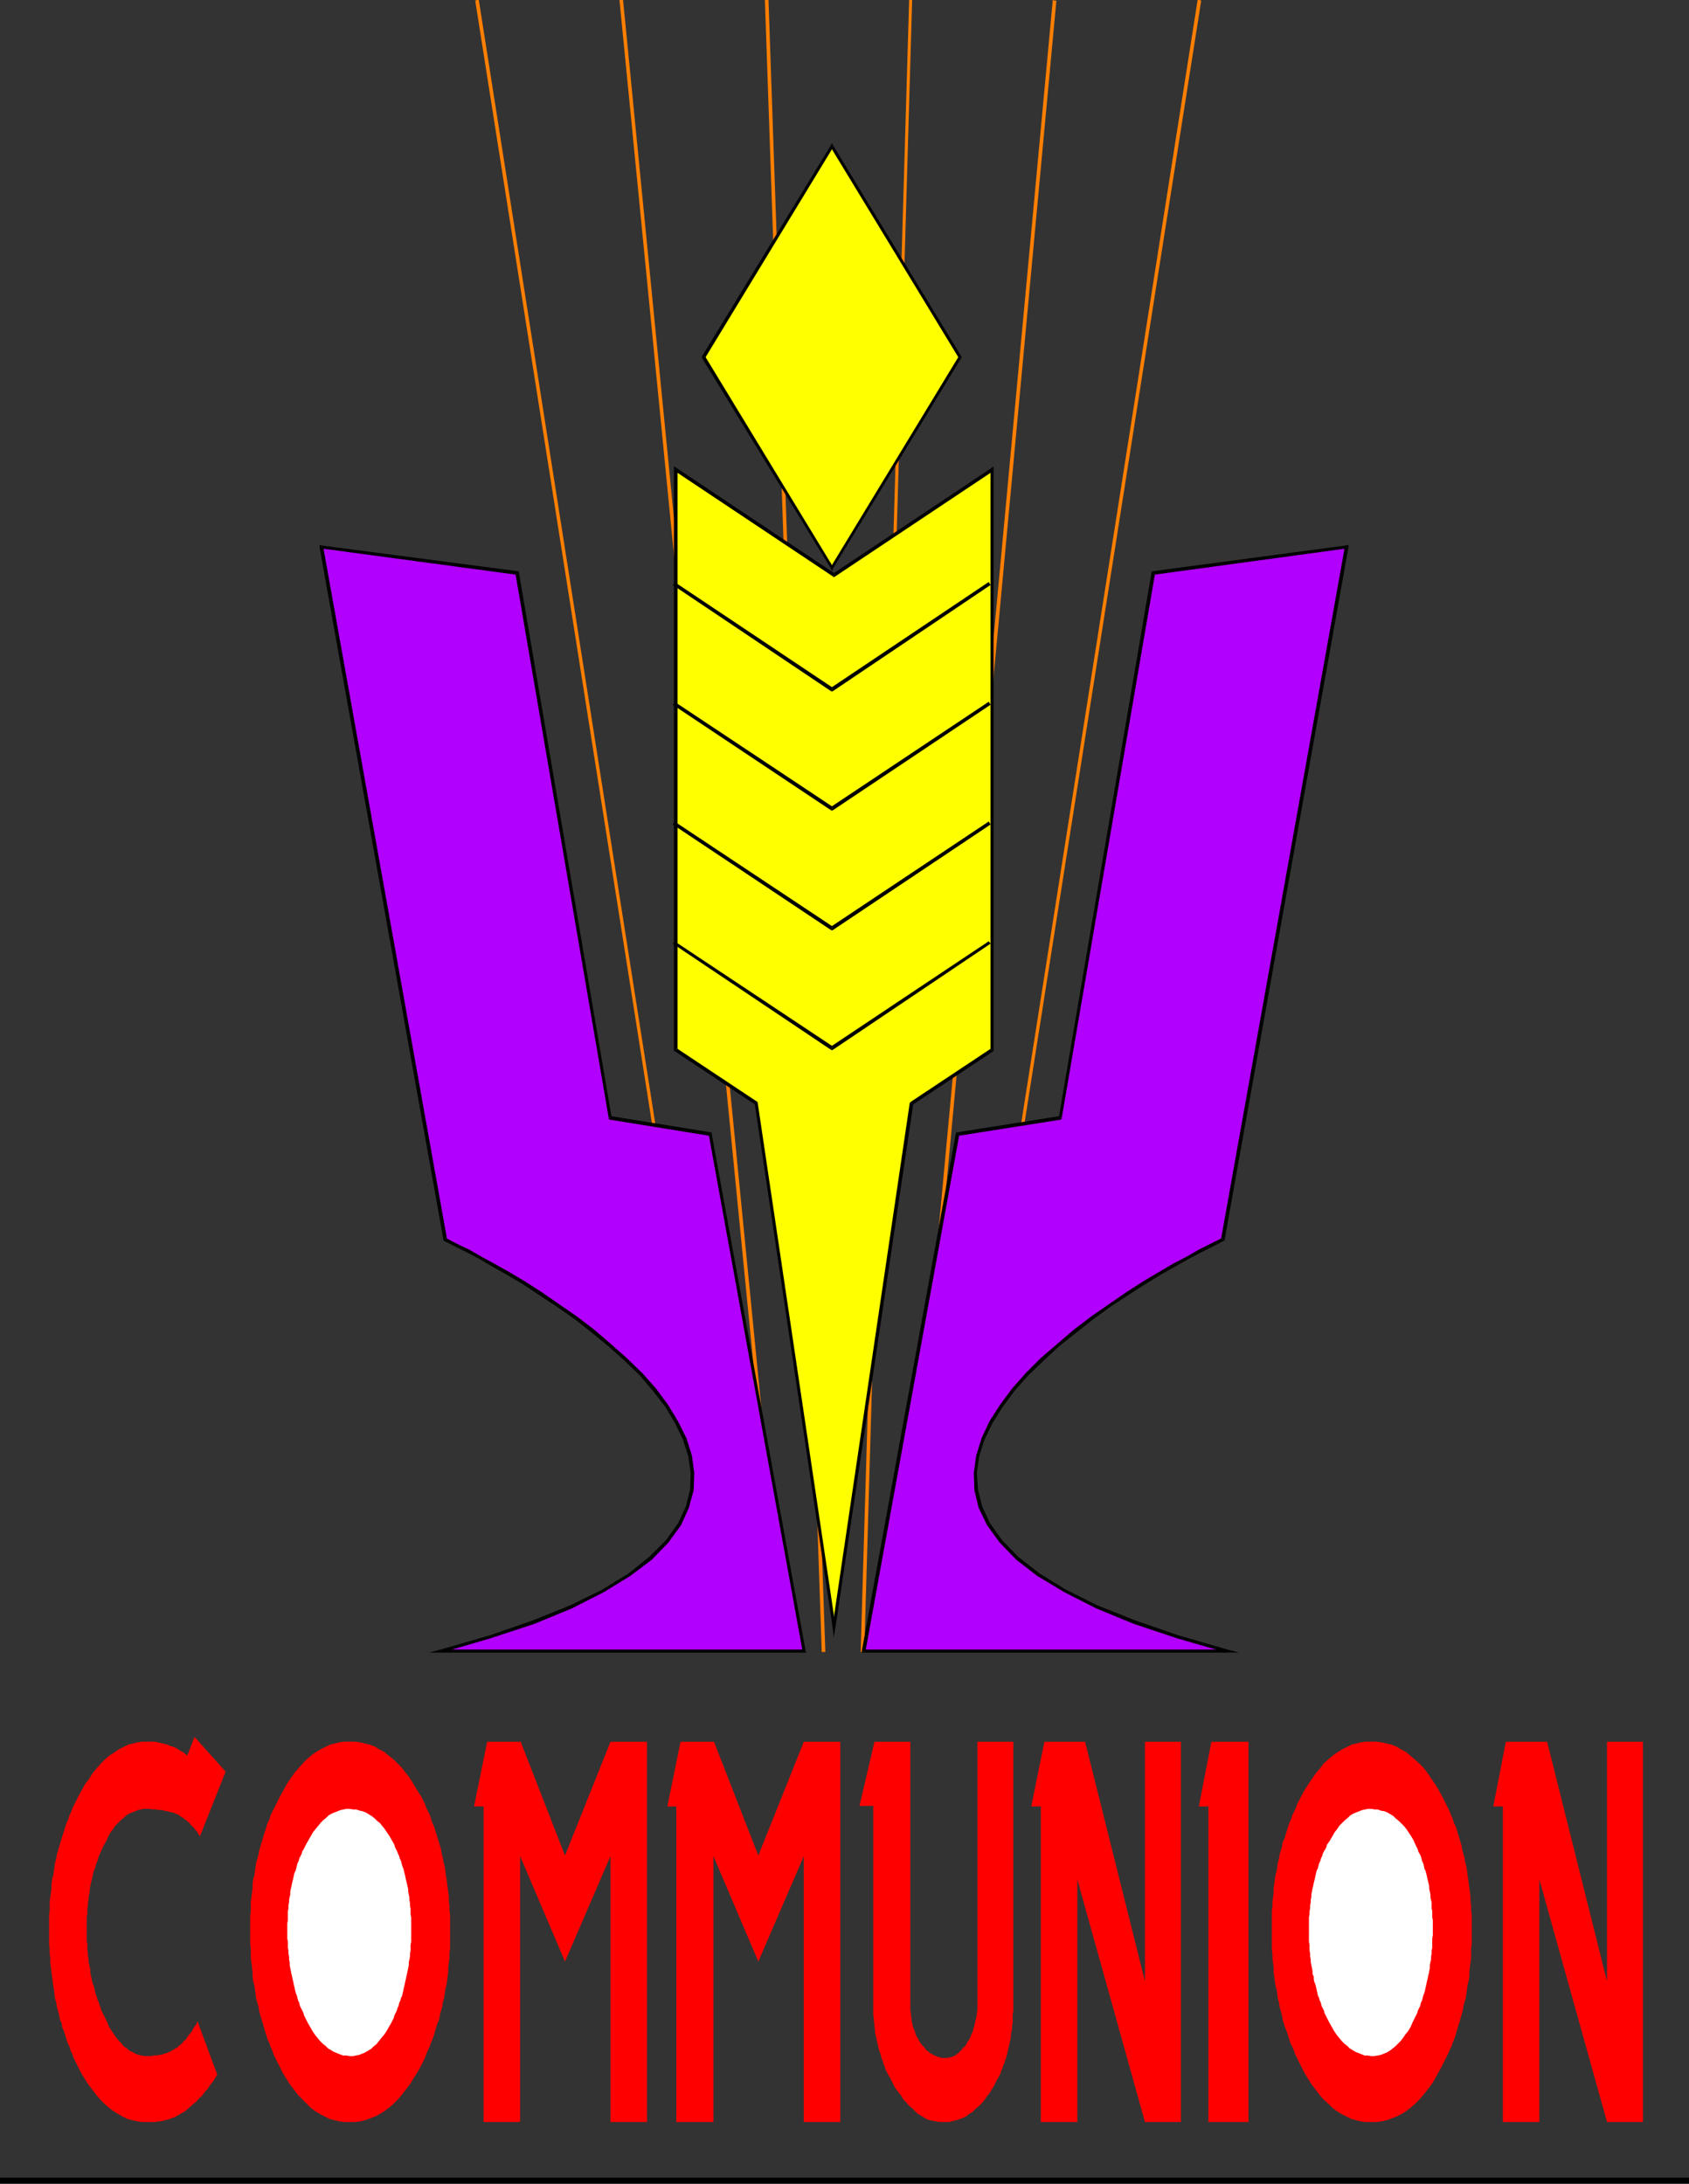 <?xml version="1.0" encoding="UTF-8" standalone="no"?>
<svg
   version="1.0"
   width="120.628mm"
   height="155.925mm"
   id="svg63"
   sodipodi:docname="Communion.wmf"
   xmlns:inkscape="http://www.inkscape.org/namespaces/inkscape"
   xmlns:sodipodi="http://sodipodi.sourceforge.net/DTD/sodipodi-0.dtd"
   xmlns="http://www.w3.org/2000/svg"
   xmlns:svg="http://www.w3.org/2000/svg">
  <rect width="100%" height="100%" fill="#333333" stroke="none"/>
  <sodipodi:namedview
     id="namedview63"
     pagecolor="#ffffff"
     bordercolor="#000000"
     borderopacity="0.25"
     inkscape:showpageshadow="2"
     inkscape:pageopacity="0.0"
     inkscape:pagecheckerboard="0"
     inkscape:deskcolor="#d1d1d1"
     inkscape:document-units="mm" />
  <defs
     id="defs1">
    <pattern
       id="WMFhbasepattern"
       patternUnits="userSpaceOnUse"
       width="6"
       height="6"
       x="0"
       y="0" />
  </defs>
  <path
     style="fill:#ffffff;fill-opacity:1;fill-rule:evenodd;stroke:none"
     d="M 211.48,445.83 167.698,0 Z"
     id="path1" />
  <path
     style="fill:#ff7f00;fill-opacity:1;fill-rule:evenodd;stroke:none"
     d="m 167.698,0 h -0.485 L 210.995,445.83 211.965,445.668 168.182,0 Z"
     id="path2" />
  <path
     style="fill:#ffffff;fill-opacity:1;fill-rule:evenodd;stroke:none"
     d="M 222.304,445.83 206.956,0 Z"
     id="path3" />
  <path
     style="fill:#ff7f00;fill-opacity:1;fill-rule:evenodd;stroke:none"
     d="m 206.956,0 h -0.485 l 15.348,445.83 h 0.969 L 207.441,0 Z"
     id="path4" />
  <path
     style="fill:#ffffff;fill-opacity:1;fill-rule:evenodd;stroke:none"
     d="M 232.806,445.83 245.892,0 Z"
     id="path5" />
  <path
     style="fill:#ff7f00;fill-opacity:1;fill-rule:evenodd;stroke:none"
     d="m 245.892,0 h -0.485 L 232.321,445.83 h 0.969 L 246.215,0 Z"
     id="path6" />
  <path
     style="fill:#ffffff;fill-opacity:1;fill-rule:evenodd;stroke:none"
     d="M 243.307,445.507 284.666,0.162 Z"
     id="path7" />
  <path
     style="fill:#ff7f00;fill-opacity:1;fill-rule:evenodd;stroke:none"
     d="M 284.666,0.162 284.181,0 l -41.359,445.345 0.969,0.162 41.359,-445.345 z"
     id="path8" />
  <path
     style="fill:#ffffff;fill-opacity:1;fill-rule:evenodd;stroke:none"
     d="M 253.808,445.345 323.763,0 Z"
     id="path9" />
  <path
     style="fill:#ff7f00;fill-opacity:1;fill-rule:evenodd;stroke:none"
     d="m 323.763,0 h -0.485 l -69.955,445.345 0.808,0.162 L 324.248,0.162 Z"
     id="path10" />
  <path
     style="fill:#ffffff;fill-opacity:1;fill-rule:evenodd;stroke:none"
     d="M 198.878,445.345 128.762,0 Z"
     id="path11" />
  <path
     style="fill:#ff7f00;fill-opacity:1;fill-rule:evenodd;stroke:none"
     d="M 128.762,0 128.277,0.162 198.394,445.507 199.201,445.345 129.247,0 Z"
     id="path12" />
  <path
     style="fill:#ffff00;fill-opacity:1;fill-rule:evenodd;stroke:none"
     d="m 225.051,438.881 21.003,-141.231 21.649,-14.382 V 126.687 l -42.651,28.44 -42.651,-28.44 v 156.582 l 21.81,14.382 z"
     id="path13" />
  <path
     style="fill:#000000;fill-opacity:1;fill-rule:evenodd;stroke:none"
     d="m 245.892,297.328 -0.323,0.323 -20.841,141.231 0.808,0.162 21.003,-141.231 -0.162,0.323 -0.485,-0.808 -0.162,0.162 -0.162,0.162 z"
     id="path14" />
  <path
     style="fill:#000000;fill-opacity:1;fill-rule:evenodd;stroke:none"
     d="m 267.379,283.269 0.162,-0.323 -21.649,14.382 0.485,0.808 21.649,-14.382 0.162,-0.485 -0.162,0.485 0.162,-0.162 v -0.323 z"
     id="path15" />
  <path
     style="fill:#000000;fill-opacity:1;fill-rule:evenodd;stroke:none"
     d="m 268.025,127.172 -0.646,-0.485 v 156.582 h 0.808 V 126.687 l -0.646,-0.323 0.646,0.323 v -0.808 l -0.646,0.485 z"
     id="path16" />
  <path
     style="fill:#000000;fill-opacity:1;fill-rule:evenodd;stroke:none"
     d="m 224.889,155.612 h 0.485 l 42.651,-28.44 -0.485,-0.808 -42.651,28.44 h 0.485 l -0.485,0.808 0.162,0.162 0.323,-0.162 z"
     id="path17" />
  <path
     style="fill:#000000;fill-opacity:1;fill-rule:evenodd;stroke:none"
     d="m 182.884,126.687 -0.646,0.485 42.651,28.44 0.485,-0.808 -42.651,-28.44 -0.808,0.323 0.808,-0.323 -0.808,-0.485 v 0.808 z"
     id="path18" />
  <path
     style="fill:#000000;fill-opacity:1;fill-rule:evenodd;stroke:none"
     d="m 182.722,282.946 0.162,0.323 V 126.687 h -0.969 v 156.582 l 0.323,0.485 -0.323,-0.485 v 0.323 l 0.323,0.162 z"
     id="path19" />
  <path
     style="fill:#000000;fill-opacity:1;fill-rule:evenodd;stroke:none"
     d="m 204.533,297.651 -0.162,-0.323 -21.649,-14.382 -0.485,0.808 21.649,14.382 -0.162,-0.323 0.808,-0.162 v -0.162 l -0.162,-0.162 z"
     id="path20" />
  <path
     style="fill:#000000;fill-opacity:1;fill-rule:evenodd;stroke:none"
     d="m 224.728,438.881 h 0.808 l -21.003,-141.231 -0.808,0.162 21.003,141.231 h 0.808 -0.808 l 0.323,2.909 0.485,-2.909 z"
     id="path21" />
  <path
     style="fill:#000000;fill-opacity:1;fill-rule:evenodd;stroke:none"
     d="m 224.243,186.476 h 0.646 l 42.49,-28.602 -0.485,-0.808 -42.651,28.602 h 0.646 l -0.646,0.808 0.323,0.162 0.323,-0.162 z"
     id="path22" />
  <path
     style="fill:#000000;fill-opacity:1;fill-rule:evenodd;stroke:none"
     d="m 181.915,157.551 -0.323,0.323 42.651,28.602 0.646,-0.808 -42.813,-28.602 z"
     id="path23" />
  <path
     style="fill:#000000;fill-opacity:1;fill-rule:evenodd;stroke:none"
     d="m 224.243,218.633 h 0.646 l 42.49,-28.44 -0.485,-0.808 -42.651,28.44 h 0.646 l -0.646,0.808 0.323,0.162 0.323,-0.162 z"
     id="path24" />
  <path
     style="fill:#000000;fill-opacity:1;fill-rule:evenodd;stroke:none"
     d="m 181.915,189.87 -0.323,0.323 42.651,28.44 0.646,-0.808 -42.813,-28.44 z"
     id="path25" />
  <path
     style="fill:#000000;fill-opacity:1;fill-rule:evenodd;stroke:none"
     d="m 224.243,250.951 h 0.646 l 42.49,-28.44 -0.485,-0.808 -42.651,28.44 h 0.646 l -0.646,0.808 0.323,0.162 0.323,-0.162 z"
     id="path26" />
  <path
     style="fill:#000000;fill-opacity:1;fill-rule:evenodd;stroke:none"
     d="m 181.915,222.026 -0.323,0.485 42.651,28.44 0.646,-0.808 -42.813,-28.44 z"
     id="path27" />
  <path
     style="fill:#000000;fill-opacity:1;fill-rule:evenodd;stroke:none"
     d="m 224.243,283.269 h 0.646 l 42.49,-28.602 -0.485,-0.646 -42.651,28.44 h 0.646 l -0.646,0.808 0.323,0.162 0.323,-0.162 z"
     id="path28" />
  <path
     style="fill:#000000;fill-opacity:1;fill-rule:evenodd;stroke:none"
     d="m 181.915,254.344 -0.323,0.323 42.651,28.602 0.646,-0.808 -42.813,-28.44 z"
     id="path29" />
  <path
     style="fill:#ffff00;fill-opacity:1;fill-rule:evenodd;stroke:none"
     d="M 259.14,96.308 224.566,39.428 189.993,96.308 224.566,153.188 Z"
     id="path30" />
  <path
     style="fill:#000000;fill-opacity:1;fill-rule:evenodd;stroke:none"
     d="m 224.889,39.751 h -0.646 l 34.573,56.88 0.646,-0.485 -34.573,-56.88 h -0.646 0.646 l -0.323,-0.646 -0.323,0.646 z"
     id="path31" />
  <path
     style="fill:#000000;fill-opacity:1;fill-rule:evenodd;stroke:none"
     d="m 190.316,96.147 v 0.485 l 34.573,-56.88 -0.646,-0.485 -34.735,56.88 v 0.485 -0.485 0.162 0.323 z"
     id="path32" />
  <path
     style="fill:#000000;fill-opacity:1;fill-rule:evenodd;stroke:none"
     d="m 224.243,153.027 h 0.646 l -34.573,-56.88 -0.808,0.485 34.735,56.718 h 0.646 -0.646 l 0.323,0.808 0.323,-0.808 z"
     id="path33" />
  <path
     style="fill:#000000;fill-opacity:1;fill-rule:evenodd;stroke:none"
     d="m 258.816,96.631 v -0.485 l -34.573,56.88 0.646,0.323 34.573,-56.718 v -0.485 0.485 l 0.162,-0.323 -0.162,-0.162 z"
     id="path34" />
  <path
     style="fill:#ff0000;fill-opacity:1;fill-rule:evenodd;stroke:none"
     d="m 49.922,569.77 -0.485,0.323 -0.646,0.323 -0.485,0.323 -0.646,0.323 -0.485,0.323 -0.646,0.162 -0.646,0.323 -0.646,0.162 -0.646,0.162 -0.646,0.162 -0.646,0.162 h -0.646 l -0.646,0.162 h -0.646 -0.808 -0.646 -1.454 l -1.292,-0.162 -1.454,-0.323 -1.292,-0.323 -1.292,-0.646 -1.131,-0.646 -1.292,-0.808 -1.131,-0.808 -1.292,-1.131 -1.131,-1.131 -1.131,-1.293 -0.969,-1.293 -1.131,-1.454 -1.131,-1.778 -0.969,-1.616 -0.969,-1.939 -0.485,-0.97 -0.485,-0.97 -0.323,-0.97 -0.485,-0.97 -0.323,-1.131 -0.485,-0.97 -0.323,-0.97 -0.323,-1.131 -0.323,-0.97 -0.485,-1.131 -0.162,-1.131 -0.485,-0.97 -0.162,-1.131 -0.323,-1.131 -0.323,-1.131 -0.162,-1.131 -0.323,-1.131 -0.162,-1.293 -0.162,-1.131 -0.162,-1.131 -0.162,-1.131 -0.162,-1.293 -0.162,-1.131 -0.162,-1.293 -0.162,-1.293 v -1.293 l -0.162,-1.131 v -1.293 l -0.162,-1.293 v -1.293 -1.454 -1.293 -1.293 -1.293 -1.131 l 0.162,-1.293 v -1.293 -1.131 l 0.162,-1.131 0.162,-1.293 0.162,-1.131 v -1.131 l 0.162,-1.293 0.323,-1.131 0.162,-1.131 0.162,-1.131 0.162,-1.131 0.323,-1.131 0.162,-1.131 0.323,-0.97 0.323,-1.131 0.323,-1.131 0.323,-0.97 0.323,-1.131 0.323,-0.97 0.323,-1.131 0.323,-0.97 0.485,-0.97 0.323,-1.131 0.485,-0.97 0.323,-0.97 0.485,-0.97 0.485,-0.97 0.485,-0.97 0.969,-1.778 0.969,-1.778 1.131,-1.454 0.969,-1.616 1.131,-1.293 1.131,-1.293 1.131,-1.131 1.131,-0.97 1.292,-0.808 1.131,-0.808 1.292,-0.646 1.292,-0.646 1.292,-0.323 1.292,-0.323 1.292,-0.162 h 1.454 0.646 0.646 0.646 l 0.808,0.162 0.646,0.162 0.646,0.162 0.646,0.162 0.646,0.162 0.646,0.323 0.646,0.162 0.808,0.323 0.646,0.323 0.646,0.485 0.646,0.323 0.646,0.485 0.646,0.485 1.939,-5.009 8.401,9.372 -6.947,17.452 -0.323,-0.485 -0.323,-0.646 -0.485,-0.485 -0.323,-0.485 -0.323,-0.323 -0.485,-0.485 -0.323,-0.323 -0.323,-0.485 -0.485,-0.323 -0.323,-0.323 -0.485,-0.323 -0.323,-0.323 -0.485,-0.162 -0.323,-0.323 -0.485,-0.323 -0.323,-0.162 -0.485,-0.162 -0.323,-0.162 -0.485,-0.162 h -0.323 l -0.485,-0.162 -0.485,-0.162 h -0.485 l -0.485,-0.162 -0.485,-0.162 h -0.485 -0.485 l -0.646,-0.162 h -0.485 -0.646 l -0.646,-0.162 h -0.485 -0.969 l -0.808,0.162 -0.808,0.162 -0.808,0.323 -0.808,0.323 -0.808,0.323 -0.808,0.485 -0.646,0.646 -0.808,0.646 -0.646,0.646 -0.808,0.808 -0.646,0.97 -0.646,0.808 -0.646,1.131 -0.485,1.131 -0.646,1.131 -0.323,0.646 -0.323,0.646 -0.162,0.485 -0.323,0.646 -0.323,0.646 -0.162,0.646 -0.162,0.646 -0.323,0.646 -0.162,0.646 -0.162,0.646 -0.323,0.646 -0.162,0.646 -0.162,0.646 -0.162,0.808 -0.162,0.646 -0.162,0.646 -0.162,0.808 -0.162,0.646 v 0.808 l -0.162,0.808 -0.162,0.646 v 0.808 l -0.162,0.646 v 0.808 l -0.162,0.808 v 0.808 0.808 l -0.162,0.808 v 0.808 0.808 0.808 0.808 0.808 0.808 0.808 0.808 l 0.162,0.808 v 0.808 0.808 l 0.162,0.808 v 0.808 l 0.162,0.646 v 0.808 l 0.162,0.808 0.162,0.808 0.162,0.646 v 0.808 l 0.162,0.808 0.162,0.646 0.162,0.808 0.162,0.646 0.323,0.808 0.162,0.646 0.162,0.808 0.162,0.646 0.323,0.808 0.162,0.646 0.323,0.646 0.162,0.646 0.323,0.808 0.162,0.646 0.323,0.646 0.323,0.646 0.323,0.646 0.646,1.293 0.485,1.293 0.646,0.97 0.646,0.97 0.646,0.97 0.808,0.97 0.646,0.646 0.646,0.808 0.808,0.485 0.646,0.646 0.808,0.323 0.808,0.485 0.808,0.323 0.808,0.162 0.808,0.162 h 0.969 0.485 0.485 l 0.646,-0.162 h 0.485 0.485 l 0.485,-0.162 h 0.485 l 0.485,-0.162 0.485,-0.162 0.485,-0.162 0.485,-0.162 0.323,-0.162 0.485,-0.162 0.323,-0.323 0.485,-0.162 0.323,-0.323 0.485,-0.162 0.323,-0.323 0.323,-0.323 0.485,-0.323 0.323,-0.323 0.323,-0.485 0.485,-0.323 0.323,-0.485 0.323,-0.485 0.323,-0.485 0.485,-0.485 0.323,-0.485 0.323,-0.646 0.323,-0.485 0.485,-0.646 0.323,-0.808 5.331,14.382 -0.485,0.808 -0.485,0.808 -0.646,0.808 -0.485,0.646 -0.485,0.808 -0.646,0.646 -0.485,0.646 -0.485,0.646 -0.646,0.485 -0.485,0.646 -0.485,0.485 -0.646,0.485 -0.485,0.485 -0.646,0.485 -0.485,0.485 z"
     id="path35" />
  <path
     style="fill:#ff0000;fill-opacity:1;fill-rule:evenodd;stroke:none"
     d="m 75.286,557.328 -0.485,-0.97 -0.485,-0.97 -0.485,-0.97 -0.323,-0.97 -0.485,-1.131 -0.323,-0.97 -0.485,-0.97 -0.323,-1.131 -0.323,-0.97 -0.323,-1.131 -0.323,-1.131 -0.323,-0.97 -0.323,-1.131 -0.323,-1.131 -0.162,-1.131 -0.323,-1.131 -0.323,-1.131 -0.162,-1.293 -0.162,-1.131 -0.162,-1.131 -0.323,-1.131 -0.162,-1.293 v -1.131 l -0.162,-1.293 -0.162,-1.293 -0.162,-1.293 v -1.131 -1.293 l -0.162,-1.293 v -1.293 -1.454 -1.293 -1.293 -1.293 -1.131 l 0.162,-1.293 v -1.293 -1.131 l 0.162,-1.131 0.162,-1.293 0.162,-1.131 v -1.131 l 0.162,-1.293 0.323,-1.131 0.162,-1.131 0.162,-1.131 0.162,-1.131 0.323,-1.131 0.323,-1.131 0.162,-0.97 0.323,-1.131 0.323,-1.131 0.323,-0.97 0.323,-1.131 0.323,-0.97 0.323,-1.131 0.323,-0.97 0.485,-0.97 0.323,-1.131 0.485,-0.97 0.485,-0.97 0.485,-0.97 0.485,-0.97 0.485,-0.97 0.969,-1.778 0.969,-1.778 0.969,-1.454 1.131,-1.616 1.131,-1.293 1.131,-1.293 1.131,-1.131 1.131,-0.97 1.131,-0.808 1.292,-0.808 1.292,-0.646 1.292,-0.646 1.292,-0.323 1.292,-0.323 1.292,-0.162 h 1.454 1.454 l 1.292,0.162 1.454,0.323 1.292,0.323 1.292,0.485 1.292,0.808 1.292,0.646 1.131,0.97 1.292,0.97 1.131,1.131 1.131,1.131 1.131,1.454 1.131,1.454 0.969,1.616 0.969,1.616 1.131,1.778 0.485,0.97 0.485,0.97 0.323,0.97 0.485,0.97 0.485,0.97 0.323,0.97 0.323,1.131 0.485,0.97 0.323,0.97 0.323,1.131 0.323,0.97 0.323,1.131 0.323,0.97 0.323,1.131 0.162,1.131 0.323,1.131 0.162,1.131 0.323,1.131 0.162,1.131 0.162,1.131 0.162,1.131 0.162,1.131 0.162,1.293 0.162,1.131 0.162,1.293 v 1.131 l 0.162,1.293 v 1.293 l 0.162,1.131 v 1.293 1.293 1.293 1.293 1.293 1.293 1.293 l -0.162,1.293 v 1.293 l -0.162,1.293 -0.162,1.131 v 1.293 l -0.162,1.131 -0.162,1.293 -0.162,1.131 -0.323,1.293 -0.162,1.131 -0.162,1.131 -0.323,1.131 -0.162,1.131 -0.323,1.131 -0.323,1.131 -0.162,1.131 -0.485,1.131 -0.323,0.97 -0.323,1.131 -0.323,1.131 -0.323,0.97 -0.485,1.131 -0.323,0.97 -0.485,0.97 -0.485,1.131 -0.323,0.97 -0.485,0.97 -0.485,0.97 -0.969,1.778 -1.131,1.778 -0.969,1.616 -1.131,1.454 -1.131,1.454 -1.131,1.293 -1.131,1.131 -1.131,0.97 -1.292,0.97 -1.292,0.808 -1.292,0.646 -1.292,0.485 -1.292,0.485 -1.292,0.323 -1.454,0.162 h -1.454 -1.454 l -1.292,-0.162 -1.292,-0.323 -1.292,-0.323 -1.292,-0.646 -1.292,-0.646 -1.292,-0.808 -1.131,-0.808 -1.131,-1.131 -1.131,-1.131 -1.292,-1.293 -0.969,-1.293 -1.131,-1.454 -1.131,-1.778 -0.969,-1.616 z"
     id="path36" />
  <path
     style="fill:#ffffff;fill-opacity:1;fill-rule:evenodd;stroke:none"
     d="m 82.556,497.862 -0.323,0.646 -0.323,0.646 -0.323,0.485 -0.162,0.646 -0.323,0.646 -0.323,0.646 -0.162,0.646 -0.323,0.646 -0.162,0.646 -0.162,0.646 -0.162,0.646 -0.323,0.646 -0.162,0.646 -0.162,0.808 -0.162,0.646 -0.162,0.646 -0.162,0.808 -0.162,0.646 -0.162,0.808 v 0.808 l -0.162,0.646 -0.162,0.808 v 0.646 l -0.162,0.808 v 0.808 l -0.162,0.808 v 0.808 0.808 0.808 l -0.162,0.808 v 0.808 0.808 0.808 0.808 0.97 l 0.162,0.808 v 0.808 0.808 l 0.162,0.808 v 0.808 l 0.162,0.808 v 0.808 l 0.162,0.646 v 0.808 l 0.162,0.808 0.162,0.808 0.162,0.808 0.162,0.646 0.162,0.808 0.162,0.646 0.162,0.808 0.162,0.646 0.162,0.808 0.162,0.646 0.323,0.808 0.162,0.646 0.162,0.646 0.323,0.646 0.162,0.808 0.323,0.646 0.323,0.646 0.323,0.646 0.162,0.646 0.323,0.646 0.646,1.293 0.646,1.131 0.646,1.131 0.646,0.97 0.646,0.808 0.808,0.97 0.646,0.646 0.808,0.646 0.646,0.646 0.808,0.485 0.808,0.485 0.808,0.323 0.808,0.323 0.808,0.323 h 0.969 l 0.808,0.162 h 0.969 l 0.808,-0.162 0.808,-0.162 0.808,-0.323 0.808,-0.323 0.808,-0.485 0.808,-0.485 0.646,-0.646 0.808,-0.646 0.646,-0.808 0.646,-0.808 0.808,-0.97 0.646,-0.97 0.646,-1.131 0.646,-1.131 0.646,-1.293 0.162,-0.646 0.323,-0.646 0.323,-0.646 0.162,-0.646 0.323,-0.646 0.162,-0.808 0.323,-0.646 0.162,-0.646 0.323,-0.646 0.162,-0.808 0.162,-0.646 0.162,-0.808 0.162,-0.646 0.162,-0.808 0.162,-0.646 0.162,-0.808 0.162,-0.646 0.162,-0.808 0.162,-0.808 0.162,-0.808 v -0.808 l 0.162,-0.646 0.162,-0.808 v -0.808 l 0.162,-0.808 v -0.808 -0.808 l 0.162,-0.808 v -0.808 -0.97 -0.808 -0.808 -0.808 -0.808 -0.808 -0.808 l -0.162,-0.808 v -0.808 -0.808 l -0.162,-0.646 v -0.808 l -0.162,-0.808 v -0.646 l -0.162,-0.808 -0.162,-0.808 v -0.646 l -0.162,-0.646 -0.162,-0.808 -0.162,-0.646 -0.162,-0.646 -0.162,-0.808 -0.162,-0.646 -0.162,-0.646 -0.162,-0.646 -0.323,-0.808 -0.162,-0.646 -0.162,-0.646 -0.323,-0.646 -0.162,-0.646 -0.323,-0.646 -0.162,-0.485 -0.323,-0.646 -0.323,-0.646 -0.162,-0.646 -0.646,-1.131 -0.646,-1.131 -0.646,-0.97 -0.646,-0.97 -0.646,-0.808 -0.646,-0.808 -0.808,-0.646 -0.646,-0.646 -0.808,-0.646 -0.808,-0.485 -0.808,-0.485 -0.808,-0.323 -0.808,-0.162 -0.969,-0.323 h -0.808 l -0.969,-0.162 h -0.808 l -0.808,0.162 -0.808,0.162 -0.808,0.323 -0.808,0.323 -0.808,0.323 -0.808,0.485 -0.646,0.646 -0.808,0.646 -0.646,0.646 -0.646,0.808 -0.808,0.97 -0.646,0.808 -0.646,1.131 -0.646,1.131 z"
     id="path37" />
  <path
     style="fill:#ff0000;fill-opacity:1;fill-rule:evenodd;stroke:none"
     d="m 174.645,572.679 h -9.855 V 500.932 L 152.511,529.372 140.394,500.932 v 71.746 h -9.855 V 487.52 h -2.585 l 3.554,-17.452 h 9.047 l 11.955,30.702 12.278,-30.702 h 9.855 z"
     id="path38" />
  <path
     style="fill:#ff0000;fill-opacity:1;fill-rule:evenodd;stroke:none"
     d="m 226.828,572.679 h -9.855 v -71.746 l -12.278,28.44 -12.117,-28.44 v 71.746 H 182.561 V 487.52 h -2.423 l 3.554,-17.452 h 9.047 l 11.955,30.702 12.278,-30.702 h 9.855 z"
     id="path39" />
  <path
     style="fill:#ff0000;fill-opacity:1;fill-rule:evenodd;stroke:none"
     d="m 267.864,563.63 -0.646,1.131 -0.808,0.97 -0.646,0.97 -0.808,0.97 -0.808,0.808 -0.808,0.646 -0.808,0.808 -0.808,0.485 -0.808,0.646 -0.969,0.485 -0.808,0.323 -0.969,0.323 -0.808,0.162 -1.131,0.323 h -0.969 -0.969 -0.808 l -0.808,-0.162 -0.808,-0.162 -0.969,-0.162 -0.808,-0.323 -0.808,-0.485 -0.808,-0.485 -0.808,-0.485 -0.646,-0.646 -0.808,-0.808 -0.808,-0.646 -0.808,-0.97 -0.808,-0.808 -0.646,-1.131 -0.808,-0.97 -0.808,-1.131 -0.323,-0.646 -0.323,-0.646 -0.323,-0.646 -0.323,-0.646 -0.323,-0.485 -0.323,-0.646 -0.323,-0.646 -0.323,-0.646 -0.162,-0.646 -0.323,-0.646 -0.162,-0.808 -0.323,-0.646 -0.162,-0.646 -0.162,-0.646 -0.323,-0.808 -0.162,-0.646 -0.162,-0.646 -0.162,-0.808 -0.162,-0.646 -0.162,-0.808 -0.162,-0.646 -0.162,-0.808 v -0.646 l -0.162,-0.808 v -0.808 l -0.162,-0.808 v -0.646 l -0.162,-0.808 v -0.808 -0.808 -0.808 -0.808 -53.325 h -3.716 l 4.039,-17.29 h 9.694 v 71.1 0.646 0.808 l 0.162,0.646 v 0.808 l 0.162,0.646 v 0.646 l 0.162,0.646 0.162,0.646 0.162,0.646 0.323,0.646 0.162,0.646 0.162,0.485 0.323,0.646 0.323,0.485 0.323,0.646 0.323,0.485 0.323,0.485 0.485,0.485 0.323,0.323 0.323,0.485 0.323,0.323 0.485,0.323 0.323,0.323 0.485,0.162 0.323,0.323 0.485,0.162 0.323,0.162 0.485,0.162 0.485,0.162 0.485,0.162 h 0.323 0.485 0.485 0.323 l 0.485,-0.162 h 0.323 l 0.485,-0.162 0.323,-0.162 0.485,-0.162 0.323,-0.323 0.485,-0.323 0.323,-0.323 0.323,-0.323 0.323,-0.323 0.323,-0.485 0.485,-0.323 0.323,-0.485 0.323,-0.646 0.323,-0.485 0.323,-0.485 0.323,-0.646 0.162,-0.646 0.323,-0.485 0.162,-0.646 0.162,-0.646 0.162,-0.485 0.162,-0.808 0.162,-0.646 0.162,-0.646 0.162,-0.646 v -0.646 l 0.162,-0.646 v -0.808 -0.646 -71.1 h 9.694 v 71.1 0.808 0.808 l -0.162,0.808 v 0.808 0.808 0.808 l -0.162,0.646 v 0.808 l -0.162,0.808 -0.162,0.646 v 0.808 l -0.162,0.808 -0.162,0.646 -0.162,0.808 -0.162,0.646 -0.162,0.646 -0.162,0.808 -0.162,0.646 -0.162,0.646 -0.323,0.808 -0.162,0.646 -0.323,0.646 -0.162,0.646 -0.323,0.646 -0.162,0.646 -0.323,0.646 -0.323,0.646 -0.323,0.485 -0.323,0.646 -0.323,0.646 -0.323,0.646 z"
     id="path40" />
  <path
     style="fill:#ff0000;fill-opacity:1;fill-rule:evenodd;stroke:none"
     d="m 318.755,572.679 h -9.694 l -18.256,-65.444 v 65.444 h -9.855 V 487.52 h -2.585 l 3.554,-17.452 h 10.986 l 16.156,64.636 v -64.636 h 9.694 z"
     id="path41" />
  <path
     style="fill:#ff0000;fill-opacity:1;fill-rule:evenodd;stroke:none"
     d="m 326.186,487.52 h -2.585 l 3.393,-17.452 h 10.017 V 572.679 H 326.186 Z"
     id="path42" />
  <path
     style="fill:#ff0000;fill-opacity:1;fill-rule:evenodd;stroke:none"
     d="m 351.066,557.328 -0.485,-0.97 -0.485,-0.97 -0.485,-0.97 -0.323,-0.97 -0.485,-1.131 -0.485,-0.97 -0.323,-0.97 -0.323,-1.131 -0.323,-0.97 -0.485,-1.131 -0.323,-1.131 -0.323,-0.97 -0.162,-1.131 -0.323,-1.131 -0.323,-1.131 -0.162,-1.131 -0.323,-1.131 -0.162,-1.293 -0.162,-1.131 -0.323,-1.131 -0.162,-1.131 -0.162,-1.293 -0.162,-1.131 v -1.293 l -0.162,-1.293 -0.162,-1.293 v -1.131 l -0.162,-1.293 v -1.293 -1.293 -1.454 -1.293 -1.293 -1.293 -1.131 -1.293 l 0.162,-1.293 v -1.131 l 0.162,-1.131 0.162,-1.293 v -1.131 l 0.162,-1.131 0.162,-1.293 0.162,-1.131 0.323,-1.131 0.162,-1.131 0.162,-1.131 0.323,-1.131 0.162,-1.131 0.323,-0.97 0.323,-1.131 0.162,-1.131 0.485,-0.97 0.323,-1.131 0.323,-0.97 0.323,-1.131 0.323,-0.97 0.485,-0.97 0.323,-1.131 0.485,-0.97 0.485,-0.97 0.323,-0.97 0.485,-0.97 0.485,-0.97 0.969,-1.778 1.131,-1.778 0.969,-1.454 1.131,-1.616 1.131,-1.293 0.969,-1.293 1.292,-1.131 1.131,-0.97 1.131,-0.808 1.292,-0.808 1.292,-0.646 1.292,-0.646 1.292,-0.323 1.292,-0.323 1.292,-0.162 h 1.454 1.454 l 1.292,0.162 1.454,0.323 1.292,0.323 1.292,0.485 1.292,0.808 1.292,0.646 1.131,0.97 1.131,0.97 1.292,1.131 1.131,1.131 1.131,1.454 0.969,1.454 1.131,1.616 0.969,1.616 0.969,1.778 0.485,0.97 0.485,0.97 0.485,0.97 0.485,0.97 0.323,0.97 0.485,0.97 0.323,1.131 0.485,0.97 0.323,0.97 0.323,1.131 0.323,0.97 0.323,1.131 0.323,0.97 0.162,1.131 0.323,1.131 0.323,1.131 0.162,1.131 0.323,1.131 0.162,1.131 0.162,1.131 0.162,1.131 0.162,1.131 0.162,1.293 0.162,1.131 0.162,1.293 v 1.131 l 0.162,1.293 v 1.293 l 0.162,1.131 v 1.293 1.293 1.293 1.293 1.293 1.293 l -0.162,1.293 v 1.293 1.293 l -0.162,1.293 -0.162,1.131 -0.162,1.293 v 1.131 l -0.162,1.293 -0.323,1.131 -0.162,1.293 -0.162,1.131 -0.162,1.131 -0.323,1.131 -0.323,1.131 -0.162,1.131 -0.323,1.131 -0.323,1.131 -0.323,1.131 -0.323,0.97 -0.323,1.131 -0.323,1.131 -0.323,0.97 -0.485,1.131 -0.323,0.97 -0.485,0.97 -0.485,1.131 -0.485,0.97 -0.485,0.97 -0.485,0.97 -0.969,1.778 -0.969,1.778 -0.969,1.616 -1.131,1.454 -1.131,1.454 -1.131,1.293 -1.131,1.131 -1.131,0.97 -1.292,0.97 -1.292,0.808 -1.292,0.646 -1.292,0.485 -1.292,0.485 -1.454,0.323 -1.292,0.162 h -1.454 -1.454 l -1.292,-0.162 -1.292,-0.323 -1.292,-0.323 -1.292,-0.646 -1.292,-0.646 -1.292,-0.808 -1.131,-0.808 -1.131,-1.131 -1.292,-1.131 -1.131,-1.293 -0.969,-1.293 -1.131,-1.454 -1.131,-1.778 -0.969,-1.616 z"
     id="path43" />
  <path
     style="fill:#ffffff;fill-opacity:1;fill-rule:evenodd;stroke:none"
     d="m 358.175,497.862 -0.162,0.646 -0.323,0.646 -0.323,0.485 -0.323,0.646 -0.162,0.646 -0.323,0.646 -0.162,0.646 -0.323,0.646 -0.162,0.646 -0.162,0.646 -0.323,0.646 -0.162,0.646 -0.162,0.646 -0.162,0.808 -0.162,0.646 -0.162,0.646 -0.162,0.808 -0.162,0.646 -0.162,0.808 -0.162,0.808 v 0.646 l -0.162,0.808 v 0.646 l -0.162,0.808 v 0.808 l -0.162,0.808 v 0.808 l -0.162,0.808 v 0.808 0.808 0.808 0.808 0.808 0.808 0.97 0.808 l 0.162,0.808 v 0.808 0.808 l 0.162,0.808 v 0.808 l 0.162,0.808 v 0.646 l 0.162,0.808 0.162,0.808 0.162,0.808 v 0.808 l 0.323,0.646 v 0.808 l 0.162,0.646 0.323,0.808 0.162,0.646 0.162,0.808 0.162,0.646 0.162,0.808 0.323,0.646 0.162,0.646 0.323,0.646 0.162,0.808 0.323,0.646 0.323,0.646 0.162,0.646 0.323,0.646 0.323,0.646 0.646,1.293 0.646,1.131 0.646,1.131 0.646,0.97 0.646,0.808 0.808,0.97 0.646,0.646 0.808,0.646 0.646,0.646 0.808,0.485 0.808,0.485 0.808,0.323 0.808,0.323 0.808,0.323 h 0.808 l 0.969,0.162 h 0.808 l 0.969,-0.162 0.808,-0.162 0.808,-0.323 0.808,-0.323 0.808,-0.485 0.646,-0.485 0.808,-0.646 0.646,-0.646 0.808,-0.808 0.646,-0.808 0.646,-0.97 0.808,-0.97 0.646,-1.131 0.485,-1.131 0.646,-1.293 0.323,-0.646 0.323,-0.646 0.162,-0.646 0.323,-0.646 0.323,-0.646 0.162,-0.808 0.323,-0.646 0.162,-0.646 0.162,-0.646 0.323,-0.808 0.162,-0.646 0.162,-0.808 0.162,-0.646 0.162,-0.808 0.162,-0.646 0.162,-0.808 0.162,-0.646 0.162,-0.808 0.162,-0.808 v -0.808 l 0.162,-0.808 0.162,-0.646 v -0.808 l 0.162,-0.808 v -0.808 l 0.162,-0.808 v -0.808 -0.808 -0.808 l 0.162,-0.97 v -0.808 -0.808 -0.808 -0.808 -0.808 l -0.162,-0.808 v -0.808 -0.808 l -0.162,-0.808 v -0.646 -0.808 l -0.162,-0.808 -0.162,-0.646 v -0.808 l -0.162,-0.808 -0.162,-0.646 v -0.646 l -0.162,-0.808 -0.162,-0.646 -0.162,-0.646 -0.162,-0.808 -0.162,-0.646 -0.162,-0.646 -0.323,-0.646 -0.162,-0.808 -0.162,-0.646 -0.323,-0.646 -0.162,-0.646 -0.162,-0.646 -0.323,-0.646 -0.323,-0.485 -0.162,-0.646 -0.323,-0.646 -0.323,-0.646 -0.485,-1.131 -0.646,-1.131 -0.646,-0.97 -0.646,-0.97 -0.646,-0.808 -0.808,-0.808 -0.646,-0.646 -0.808,-0.646 -0.646,-0.646 -0.808,-0.485 -0.808,-0.485 -0.808,-0.323 -0.969,-0.162 -0.808,-0.323 h -0.808 l -0.969,-0.162 h -0.808 l -0.808,0.162 -0.808,0.162 -0.808,0.323 -0.808,0.323 -0.808,0.323 -0.808,0.485 -0.646,0.646 -0.808,0.646 -0.646,0.646 -0.808,0.808 -0.646,0.97 -0.646,0.808 -0.646,1.131 -0.646,1.131 z"
     id="path44" />
  <path
     style="fill:#ff0000;fill-opacity:1;fill-rule:evenodd;stroke:none"
     d="m 443.478,572.679 h -9.694 l -18.256,-65.444 v 65.444 h -9.855 V 487.52 h -2.585 l 3.393,-17.452 h 11.148 l 16.156,64.636 v -64.636 h 9.694 z"
     id="path45" />
  <path
     style="fill:#ffffff;fill-opacity:1;fill-rule:evenodd;stroke:none"
     d="M 0,588.515 H 455.918 Z"
     id="path46" />
  <path
     style="fill:#000000;fill-opacity:1;fill-rule:evenodd;stroke:none"
     d="M 455.918,588.515 V 587.707 H 0 v 1.616 h 455.918 z"
     id="path47" />
  <path
     style="fill:#b200ff;fill-opacity:1;fill-rule:evenodd;stroke:none"
     d="m 217.134,445.507 -25.365,-139.453 -26.98,-4.363 -25.203,-147.048 -52.83,-7.11 33.443,186.961 0.323,0.162 1.292,0.646 1.939,0.97 2.585,1.293 3.07,1.778 3.716,1.939 4.039,2.424 4.201,2.585 4.524,2.747 4.685,3.232 4.685,3.393 4.685,3.555 4.524,3.717 4.362,3.878 4.201,4.04 3.716,4.201 3.231,4.363 2.746,4.363 2.1,4.525 1.454,4.525 0.646,4.686 -0.162,4.686 -1.131,4.525 -2.262,4.686 -3.231,4.525 -4.524,4.525 -5.655,4.525 -7.27,4.363 -8.563,4.201 -10.017,4.201 -11.632,4.04 -13.409,3.717 z"
     id="path48" />
  <path
     style="fill:#000000;fill-opacity:1;fill-rule:evenodd;stroke:none"
     d="m 191.608,306.538 -0.323,-0.485 25.365,139.615 0.808,-0.162 -25.365,-139.615 -0.323,-0.323 0.323,0.323 v -0.323 h -0.323 z"
     id="path49" />
  <path
     style="fill:#000000;fill-opacity:1;fill-rule:evenodd;stroke:none"
     d="m 164.305,301.691 0.323,0.485 26.98,4.363 0.162,-0.97 -26.98,-4.363 0.323,0.485 h -0.808 v 0.323 l 0.323,0.162 z"
     id="path50" />
  <path
     style="fill:#000000;fill-opacity:1;fill-rule:evenodd;stroke:none"
     d="m 139.586,155.127 -0.485,-0.485 25.203,147.048 h 0.808 l -25.042,-147.21 -0.323,-0.323 0.323,0.323 v -0.323 h -0.323 z"
     id="path51" />
  <path
     style="fill:#000000;fill-opacity:1;fill-rule:evenodd;stroke:none"
     d="m 87.242,147.533 -0.485,0.485 52.83,7.11 0.162,-0.97 -52.991,-6.948 -0.485,0.485 0.485,-0.485 -0.485,-0.162 v 0.646 z"
     id="path52" />
  <path
     style="fill:#000000;fill-opacity:1;fill-rule:evenodd;stroke:none"
     d="m 120.361,334.17 0.323,0.323 -33.443,-186.961 -0.969,0.162 33.443,186.961 0.323,0.323 -0.323,-0.323 v 0.162 l 0.323,0.162 z"
     id="path53" />
  <path
     style="fill:#000000;fill-opacity:1;fill-rule:evenodd;stroke:none"
     d="m 119.069,445.184 0.162,0.808 13.248,-3.878 11.794,-3.878 10.178,-4.201 8.563,-4.363 7.109,-4.363 5.816,-4.363 4.524,-4.686 3.393,-4.686 2.1,-4.686 1.292,-4.686 0.162,-4.686 -0.646,-4.686 -1.454,-4.686 -2.262,-4.525 -2.747,-4.525 -3.231,-4.363 -3.716,-4.201 -4.201,-4.04 -4.362,-3.878 -4.524,-3.878 -4.685,-3.555 -4.685,-3.232 -4.685,-3.232 -4.524,-2.909 -4.362,-2.585 -4.039,-2.262 -3.554,-1.939 -3.07,-1.778 -2.746,-1.293 -1.939,-0.97 -1.131,-0.646 -0.485,-0.162 -0.323,0.808 0.323,0.162 1.292,0.646 1.939,0.97 2.585,1.293 3.07,1.616 3.554,2.101 4.039,2.262 4.362,2.585 4.362,2.909 4.685,3.07 4.847,3.393 4.524,3.555 4.524,3.717 4.362,3.878 4.201,4.04 3.554,4.201 3.393,4.363 2.585,4.363 2.1,4.363 1.454,4.525 0.646,4.525 -0.162,4.525 -1.131,4.525 -2.1,4.525 -3.231,4.525 -4.524,4.525 -5.655,4.525 -7.109,4.363 -8.563,4.201 -10.017,4.04 -11.632,4.04 -13.409,3.878 0.162,0.808 -0.162,-0.808 -3.07,0.808 h 3.231 z"
     id="path54" />
  <path
     style="fill:#000000;fill-opacity:1;fill-rule:evenodd;stroke:none"
     d="m 216.65,445.668 0.485,-0.485 H 119.069 v 0.808 h 98.066 l 0.323,-0.485 -0.323,0.485 h 0.485 l -0.162,-0.485 z"
     id="path55" />
  <path
     style="fill:#b200ff;fill-opacity:1;fill-rule:evenodd;stroke:none"
     d="m 233.129,445.507 25.365,-139.453 27.626,-4.363 25.203,-147.048 52.183,-7.11 -33.443,186.961 -0.485,0.162 -1.131,0.646 -1.939,0.97 -2.585,1.293 -3.231,1.778 -3.554,1.939 -4.039,2.424 -4.362,2.585 -4.362,2.747 -4.685,3.232 -4.685,3.393 -4.685,3.555 -4.524,3.717 -4.362,3.878 -4.201,4.04 -3.716,4.201 -3.231,4.363 -2.746,4.363 -2.1,4.525 -1.454,4.525 -0.646,4.686 0.162,4.686 1.131,4.525 2.1,4.686 3.393,4.525 4.524,4.525 5.655,4.525 7.109,4.363 8.563,4.201 10.178,4.201 11.632,4.04 13.409,3.717 z"
     id="path56" />
  <path
     style="fill:#000000;fill-opacity:1;fill-rule:evenodd;stroke:none"
     d="m 258.493,305.569 -0.485,0.323 -25.365,139.615 0.969,0.162 25.365,-139.615 -0.323,0.485 -0.162,-0.97 h -0.323 l -0.162,0.323 z"
     id="path57" />
  <path
     style="fill:#000000;fill-opacity:1;fill-rule:evenodd;stroke:none"
     d="m 285.797,301.691 0.323,-0.485 -27.626,4.363 0.162,0.97 27.626,-4.363 0.323,-0.485 -0.323,0.485 0.323,-0.162 v -0.323 z"
     id="path58" />
  <path
     style="fill:#000000;fill-opacity:1;fill-rule:evenodd;stroke:none"
     d="m 311.161,154.158 -0.323,0.323 -25.042,147.21 h 0.808 l 25.203,-147.048 -0.485,0.485 -0.162,-0.97 h -0.323 v 0.323 z"
     id="path59" />
  <path
     style="fill:#000000;fill-opacity:1;fill-rule:evenodd;stroke:none"
     d="m 363.991,147.694 -0.646,-0.485 -52.183,6.948 0.162,0.97 52.183,-7.11 -0.485,-0.485 0.969,0.162 v -0.646 l -0.646,0.162 z"
     id="path60" />
  <path
     style="fill:#000000;fill-opacity:1;fill-rule:evenodd;stroke:none"
     d="m 330.225,334.978 0.323,-0.323 33.443,-186.961 -0.969,-0.162 -33.443,186.961 0.323,-0.323 0.323,0.808 0.162,-0.162 0.162,-0.162 z"
     id="path61" />
  <path
     style="fill:#000000;fill-opacity:1;fill-rule:evenodd;stroke:none"
     d="m 331.195,445.991 0.162,-0.808 -13.409,-3.878 -11.632,-4.04 -10.178,-4.04 -8.401,-4.201 -7.109,-4.363 -5.816,-4.525 -4.362,-4.525 -3.231,-4.525 -2.1,-4.525 -1.131,-4.525 -0.323,-4.525 0.646,-4.525 1.454,-4.525 2.1,-4.363 2.746,-4.363 3.231,-4.363 3.716,-4.201 4.201,-4.04 4.201,-3.878 4.685,-3.717 4.524,-3.555 4.685,-3.393 4.685,-3.07 4.524,-2.909 4.201,-2.585 4.039,-2.262 3.716,-2.101 3.07,-1.616 2.585,-1.293 1.939,-0.97 1.131,-0.646 0.485,-0.162 -0.323,-0.808 -0.485,0.162 -1.292,0.646 -1.939,0.97 -2.585,1.293 -3.07,1.778 -3.716,1.939 -3.877,2.262 -4.362,2.585 -4.524,2.909 -4.685,3.232 -4.685,3.232 -4.685,3.555 -4.524,3.878 -4.524,3.878 -4.039,4.04 -3.716,4.201 -3.231,4.363 -2.908,4.525 -2.1,4.525 -1.454,4.686 -0.646,4.686 0.162,4.686 1.131,4.686 2.262,4.686 3.393,4.686 4.524,4.686 5.655,4.363 7.27,4.363 8.563,4.363 10.178,4.201 11.632,3.878 13.409,3.878 0.162,-0.808 v 0.808 h 3.231 l -3.07,-0.808 z"
     id="path62" />
  <path
     style="fill:#000000;fill-opacity:1;fill-rule:evenodd;stroke:none"
     d="m 232.644,445.507 0.485,0.485 h 98.066 v -0.808 h -98.066 l 0.485,0.485 -0.969,-0.162 v 0.485 h 0.485 z"
     id="path63" />
</svg>
